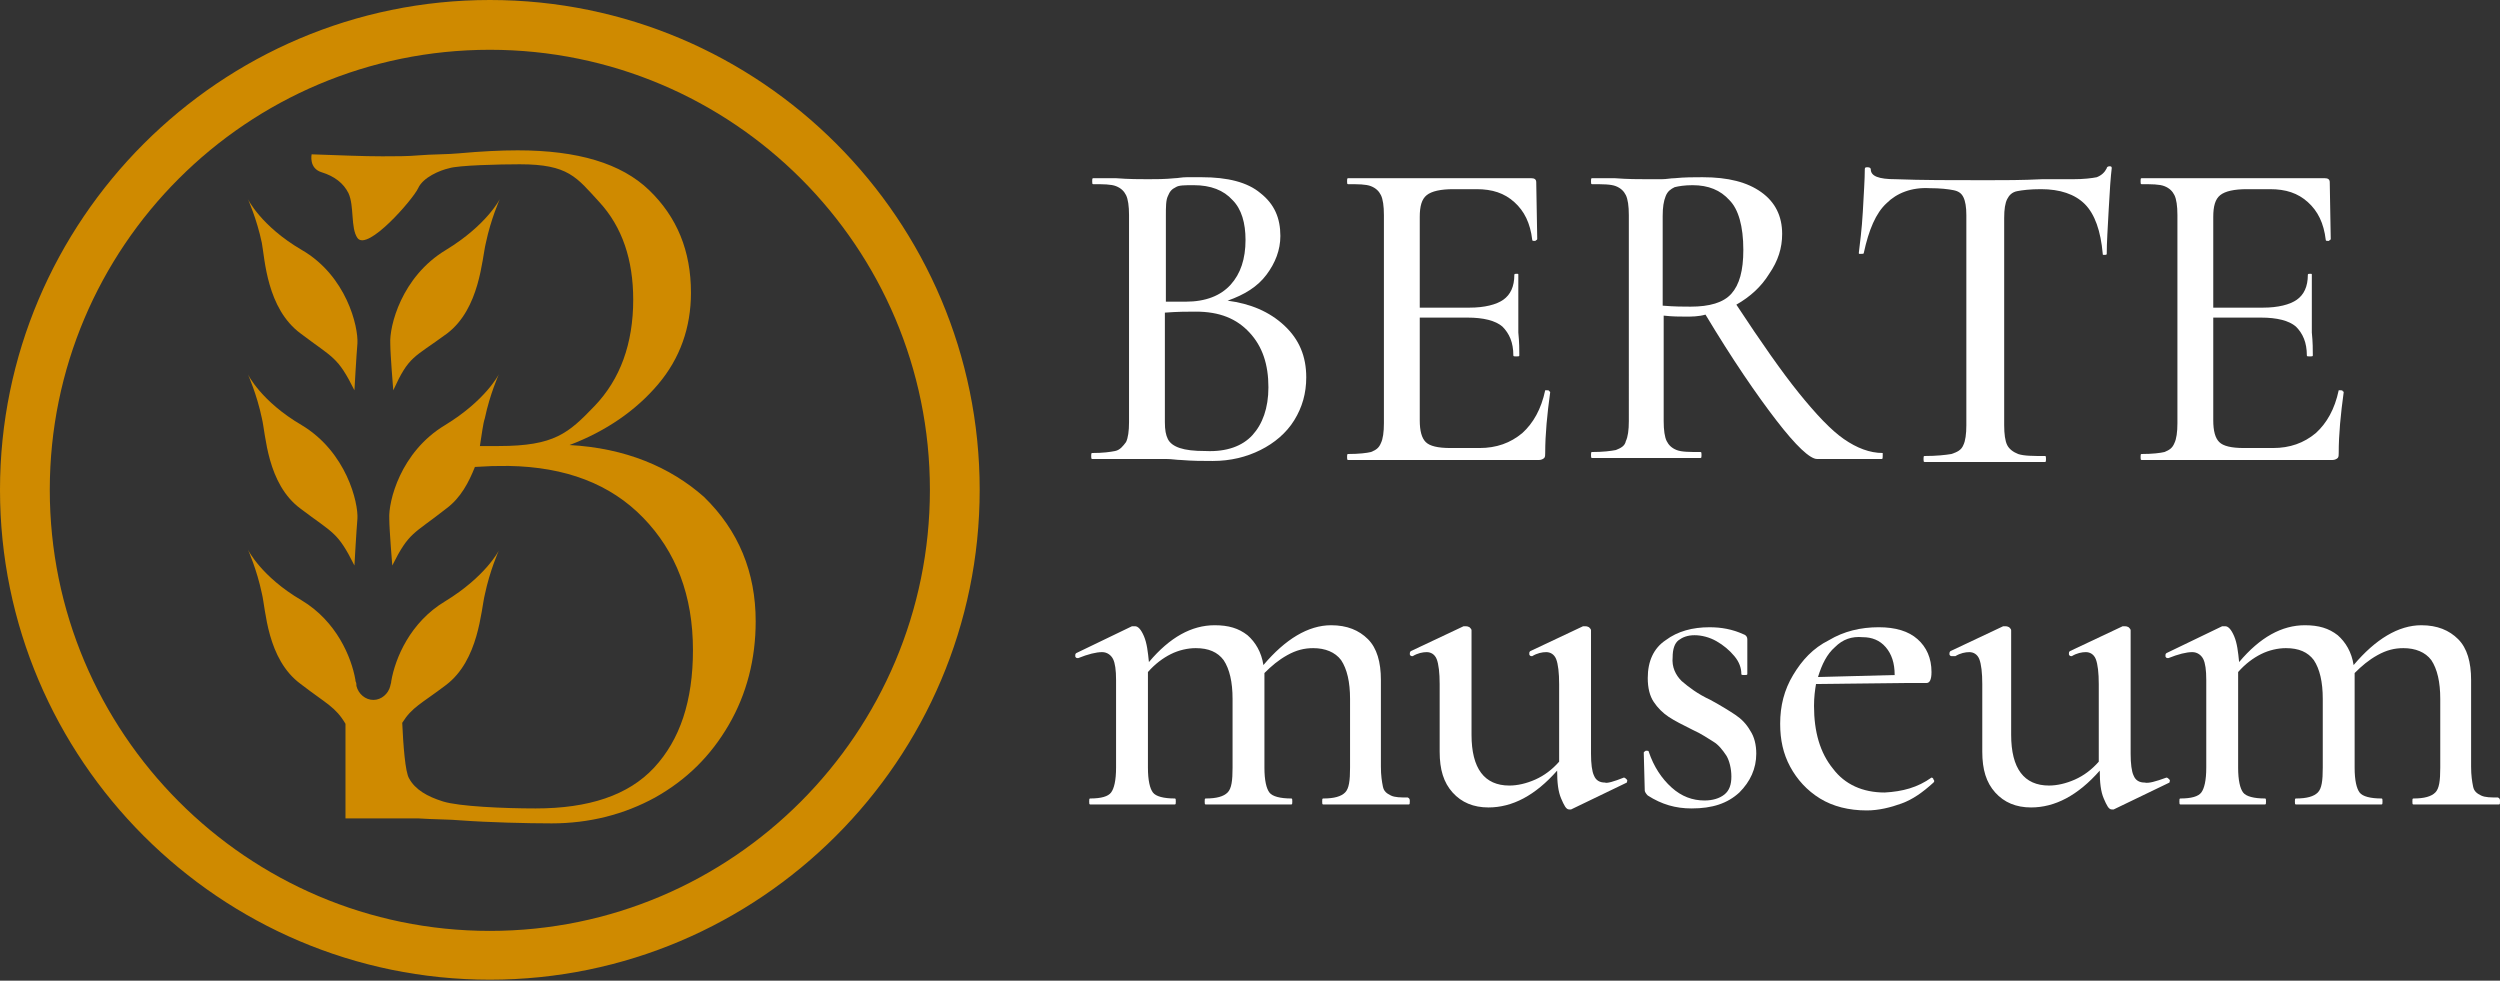 <?xml version="1.0" encoding="utf-8"?>
<!-- Generator: Adobe Illustrator 22.0.1, SVG Export Plug-In . SVG Version: 6.00 Build 0)  -->
<svg version="1.1" id="Lager_1" xmlns="http://www.w3.org/2000/svg" xmlns:xlink="http://www.w3.org/1999/xlink" x="0px" y="0px"
	 viewBox="0 0 251.1 98.5" style="enable-background:new 0 0 251.1 98.5;" xml:space="preserve">
<rect x="0" y="0" width="251.1" height="98.5" fill="#333333" stroke="none"/>
<style type="text/css">
	.st0{fill:#CF8A00;}
</style>
<g>
	<path fill="#ffffff" d="M129,32.7c1.5,1.4,2.2,3.1,2.2,5.2c0,1.6-0.4,3-1.2,4.3c-0.8,1.3-2,2.3-3.4,3c-1.4,0.7-3,1.1-4.8,1.1c-1,0-2,0-3.2-0.1
		c-0.4,0-0.9-0.1-1.5-0.1c-0.6,0-1.2,0-1.9,0l-3.2,0c-0.6,0-1.3,0-2.3,0c-0.1,0-0.1-0.1-0.1-0.3c0-0.2,0-0.3,0.1-0.3
		c1.1,0,1.8-0.1,2.3-0.2s0.8-0.5,1.1-0.9c0.2-0.4,0.3-1.1,0.3-2V21.6c0-0.9-0.1-1.6-0.3-2c-0.2-0.4-0.5-0.7-1-0.9s-1.3-0.2-2.3-0.2
		c-0.1,0-0.1-0.1-0.1-0.3c0-0.2,0-0.3,0.1-0.3l2.3,0c1.3,0.1,2.4,0.1,3.2,0.1c0.8,0,1.7,0,2.7-0.1c0.3,0,0.7-0.1,1.2-0.1
		c0.5,0,1,0,1.5,0c2.6,0,4.6,0.5,5.9,1.6c1.4,1.1,2,2.5,2,4.3c0,1.4-0.5,2.7-1.4,3.9c-0.9,1.2-2.2,2-3.9,2.6
		C125.6,30.5,127.5,31.3,129,32.7z M118.1,18.8c-0.4,0.2-0.6,0.4-0.8,0.9c-0.2,0.4-0.2,1.1-0.2,2v8.6l2,0c2,0,3.5-0.6,4.5-1.7
		c1-1.1,1.5-2.6,1.5-4.5c0-1.7-0.4-3.1-1.3-4c-0.9-1-2.2-1.5-3.9-1.5C119,18.6,118.4,18.6,118.1,18.8z M125.8,43.7
		c1-1.1,1.6-2.7,1.6-4.8c0-2.3-0.6-4.1-1.9-5.5c-1.3-1.4-3-2.1-5.4-2.1c-0.8,0-1.8,0-3.1,0.1v11c0,0.8,0.1,1.3,0.3,1.7
		c0.2,0.4,0.6,0.7,1.2,0.9c0.6,0.2,1.4,0.3,2.6,0.3C123.2,45.4,124.8,44.8,125.8,43.7z"/>
	<path fill="#ffffff" d="M155.4,39.2c0.1,0,0.2,0,0.2,0.1c0.1,0,0.1,0.1,0.1,0.1c-0.3,2.2-0.5,4.2-0.5,6.1c0,0.2,0,0.4-0.1,0.5
		c-0.1,0.1-0.3,0.2-0.5,0.2h-19.2c-0.1,0-0.1-0.1-0.1-0.3c0-0.2,0-0.3,0.1-0.3c1.1,0,1.9-0.1,2.3-0.2c0.5-0.2,0.8-0.4,1-0.9
		c0.2-0.4,0.3-1.1,0.3-2V21.6c0-0.9-0.1-1.6-0.3-2s-0.5-0.7-1-0.9s-1.3-0.2-2.3-0.2c-0.1,0-0.1-0.1-0.1-0.3c0-0.2,0-0.3,0.1-0.3
		h18.4c0.3,0,0.5,0.1,0.5,0.4l0.1,5.7c0,0.1-0.1,0.1-0.2,0.2c-0.2,0-0.3,0-0.3-0.1c-0.2-1.7-0.8-2.9-1.8-3.8c-1-0.9-2.2-1.3-3.8-1.3
		H146c-1.3,0-2.2,0.2-2.7,0.6c-0.5,0.4-0.7,1.1-0.7,2.2v9.1h5c1.5,0,2.7-0.3,3.4-0.8c0.7-0.5,1.1-1.3,1.1-2.5c0-0.1,0.1-0.1,0.2-0.1
		c0.2,0,0.2,0,0.2,0.1l0,3.8l0,2c0.1,1,0.1,1.7,0.1,2.3c0,0.1-0.1,0.1-0.3,0.1s-0.3,0-0.3-0.1c0-1.3-0.4-2.2-1.1-2.9
		c-0.7-0.6-1.9-0.9-3.5-0.9h-4.8v10.3c0,1.1,0.2,1.8,0.6,2.2c0.4,0.4,1.2,0.6,2.5,0.6h2.9c1.7,0,3.1-0.5,4.3-1.5
		c1.1-1,1.9-2.4,2.3-4.3C155.2,39.2,155.3,39.2,155.4,39.2z"/>
	<path fill="#ffffff" d="M189.1,45.8c0,0.2,0,0.3-0.1,0.3h-6.5c-0.7,0-2.1-1.3-4.1-3.9c-2-2.6-4.4-6.1-7.1-10.6c-0.7,0.2-1.4,0.2-2,0.2
		c-0.6,0-1.3,0-2.2-0.1v10.6c0,0.9,0.1,1.6,0.3,2c0.2,0.4,0.5,0.7,1,0.9s1.3,0.2,2.4,0.2c0.1,0,0.1,0.1,0.1,0.3c0,0.2,0,0.3-0.1,0.3
		c-0.9,0-1.7,0-2.2,0l-3.2,0l-3.2,0c-0.6,0-1.3,0-2.3,0c-0.1,0-0.1-0.1-0.1-0.3c0-0.2,0-0.3,0.1-0.3c1.1,0,1.9-0.1,2.4-0.2
		c0.5-0.2,0.9-0.4,1-0.9c0.2-0.4,0.3-1.1,0.3-2V21.6c0-0.9-0.1-1.6-0.3-2s-0.5-0.7-1-0.9s-1.3-0.2-2.4-0.2c-0.1,0-0.1-0.1-0.1-0.3
		c0-0.2,0-0.3,0.1-0.3l2.3,0c1.3,0.1,2.4,0.1,3.2,0.1c0.5,0,1.1,0,1.5,0c0.5,0,0.9-0.1,1.3-0.1c1-0.1,1.9-0.1,2.8-0.1
		c2.6,0,4.5,0.5,5.9,1.5c1.4,1,2.1,2.4,2.1,4.2c0,1.4-0.4,2.7-1.3,4c-0.8,1.3-1.9,2.3-3.3,3.1c2.5,3.8,4.6,6.8,6.3,8.9
		c1.7,2.1,3.2,3.7,4.5,4.6s2.6,1.4,3.9,1.4C189.1,45.6,189.1,45.6,189.1,45.8z M169.8,30.8c1.9,0,3.3-0.4,4.1-1.3
		c0.8-0.9,1.2-2.3,1.2-4.4c0-2.4-0.5-4.1-1.4-5c-0.9-1-2.1-1.5-3.7-1.5c-0.8,0-1.4,0.1-1.8,0.2c-0.4,0.2-0.7,0.4-0.9,0.9
		s-0.3,1.1-0.3,2v9C168.2,30.8,169.1,30.8,169.8,30.8z"/>
	<path fill="#ffffff" d="M189.5,20.4c-1.1,1-1.8,2.7-2.3,5c0,0.1-0.1,0.1-0.3,0.1c-0.2,0-0.2,0-0.2-0.1c0.1-0.9,0.3-2.3,0.4-4.1
		c0.1-1.9,0.2-3.3,0.2-4.3c0-0.2,0.1-0.2,0.3-0.2s0.3,0.1,0.3,0.2c0,0.7,0.8,1,2.5,1c2.6,0.1,5.6,0.1,9.1,0.1c1.8,0,3.6,0,5.6-0.1
		l3.1,0c1.1,0,1.9-0.1,2.4-0.2c0.5-0.2,0.8-0.5,1-0.9c0-0.1,0.1-0.2,0.3-0.2c0.2,0,0.2,0.1,0.2,0.2c-0.1,0.8-0.2,2.2-0.3,4.1
		c-0.1,1.9-0.2,3.4-0.2,4.5c0,0.1-0.1,0.1-0.2,0.1c-0.2,0-0.2,0-0.2-0.1c-0.2-2.3-0.8-4-1.8-5c-1-1-2.5-1.5-4.4-1.5
		c-1.1,0-1.9,0.1-2.4,0.2c-0.5,0.1-0.8,0.4-1,0.8c-0.2,0.4-0.3,1-0.3,1.9v20.8c0,0.9,0.1,1.6,0.3,2c0.2,0.4,0.6,0.7,1.1,0.9
		c0.6,0.2,1.5,0.2,2.7,0.2c0.1,0,0.1,0.1,0.1,0.3c0,0.2,0,0.3-0.1,0.3c-1.1,0-1.9,0-2.5,0l-3.6,0l-3.5,0c-0.6,0-1.4,0-2.5,0
		c-0.1,0-0.1-0.1-0.1-0.3c0-0.2,0-0.3,0.1-0.3c1.2,0,2.1-0.1,2.7-0.2c0.6-0.2,1-0.4,1.2-0.9c0.2-0.4,0.3-1.1,0.3-2V21.6
		c0-0.8-0.1-1.4-0.3-1.8c-0.2-0.4-0.5-0.6-1-0.7c-0.5-0.1-1.3-0.2-2.4-0.2C192,18.8,190.5,19.4,189.5,20.4z"/>
	<path fill="#ffffff" d="M235.1,39.2c0.1,0,0.2,0,0.2,0.1c0.1,0,0.1,0.1,0.1,0.1c-0.3,2.2-0.5,4.2-0.5,6.1c0,0.2,0,0.4-0.1,0.5
		c-0.1,0.1-0.3,0.2-0.5,0.2h-19.2c-0.1,0-0.1-0.1-0.1-0.3c0-0.2,0-0.3,0.1-0.3c1.1,0,1.9-0.1,2.3-0.2c0.5-0.2,0.8-0.4,1-0.9
		c0.2-0.4,0.3-1.1,0.3-2V21.6c0-0.9-0.1-1.6-0.3-2s-0.5-0.7-1-0.9s-1.3-0.2-2.3-0.2c-0.1,0-0.1-0.1-0.1-0.3c0-0.2,0-0.3,0.1-0.3
		h18.4c0.3,0,0.5,0.1,0.5,0.4l0.1,5.7c0,0.1-0.1,0.1-0.2,0.2c-0.2,0-0.3,0-0.3-0.1c-0.2-1.7-0.8-2.9-1.8-3.8c-1-0.9-2.2-1.3-3.8-1.3
		h-2.3c-1.3,0-2.2,0.2-2.7,0.6c-0.5,0.4-0.7,1.1-0.7,2.2v9.1h5c1.5,0,2.7-0.3,3.4-0.8c0.7-0.5,1.1-1.3,1.1-2.5
		c0-0.1,0.1-0.1,0.2-0.1c0.2,0,0.2,0,0.2,0.1l0,3.8l0,2c0.1,1,0.1,1.7,0.1,2.3c0,0.1-0.1,0.1-0.3,0.1s-0.3,0-0.3-0.1
		c0-1.3-0.4-2.2-1.1-2.9c-0.7-0.6-1.9-0.9-3.5-0.9h-4.8v10.3c0,1.1,0.2,1.8,0.6,2.2c0.4,0.4,1.2,0.6,2.5,0.6h2.9
		c1.7,0,3.1-0.5,4.3-1.5c1.1-1,1.9-2.4,2.3-4.3C234.9,39.2,235,39.2,235.1,39.2z"/>
</g>
<g>
	<path fill="#ffffff" d="M141.6,80.5c0,0.2,0,0.3-0.1,0.3c-0.8,0-1.3,0-1.8,0l-2.5,0l-2.5,0c-0.5,0-1,0-1.8,0c-0.1,0-0.1-0.1-0.1-0.3
		c0-0.2,0-0.3,0.1-0.3c1.1,0,1.8-0.2,2.2-0.6c0.4-0.4,0.5-1.2,0.5-2.5v-6.9c0-1.7-0.3-3-0.9-3.9c-0.6-0.8-1.6-1.2-2.8-1.2
		c-0.9,0-1.7,0.2-2.6,0.7s-1.6,1.1-2.3,1.8v0.6v8.9c0,1.3,0.2,2.1,0.5,2.5c0.3,0.4,1.1,0.6,2.2,0.6c0.1,0,0.1,0.1,0.1,0.3
		c0,0.2,0,0.3-0.1,0.3c-0.7,0-1.3,0-1.8,0l-2.5,0l-2.5,0c-0.5,0-1,0-1.8,0c-0.1,0-0.1-0.1-0.1-0.3c0-0.2,0-0.3,0.1-0.3
		c1.1,0,1.8-0.2,2.2-0.6c0.4-0.4,0.5-1.2,0.5-2.5v-6.9c0-1.7-0.3-3-0.9-3.9c-0.6-0.8-1.5-1.2-2.8-1.2c-0.8,0-1.7,0.2-2.5,0.6
		c-0.8,0.4-1.6,1-2.3,1.8v9.6c0,1.3,0.2,2.1,0.5,2.5c0.3,0.4,1.1,0.6,2.2,0.6c0.1,0,0.1,0.1,0.1,0.3c0,0.2,0,0.3-0.1,0.3
		c-0.7,0-1.3,0-1.8,0l-2.5,0l-2.5,0c-0.4,0-1,0-1.7,0c-0.1,0-0.1-0.1-0.1-0.3c0-0.2,0-0.3,0.1-0.3c1.1,0,1.8-0.2,2.1-0.6
		c0.3-0.4,0.5-1.2,0.5-2.5v-8.8c0-1-0.1-1.7-0.3-2.1c-0.2-0.4-0.6-0.7-1.1-0.7c-0.6,0-1.4,0.2-2.4,0.6h-0.1c-0.1,0-0.2-0.1-0.2-0.2
		c0-0.2,0-0.2,0.1-0.3l5.6-2.7c0.1,0,0.2,0,0.3,0c0.3,0,0.6,0.3,0.9,1c0.3,0.7,0.4,1.6,0.5,2.6c2.1-2.5,4.3-3.7,6.6-3.7
		c1.4,0,2.4,0.3,3.3,1c0.8,0.7,1.4,1.7,1.6,3c2.2-2.6,4.5-4,6.8-4c1.6,0,2.8,0.5,3.7,1.4s1.3,2.3,1.3,4.1v8.7c0,0.9,0.1,1.5,0.2,2
		s0.4,0.7,0.8,0.9c0.4,0.2,1,0.2,1.7,0.2C141.6,80.2,141.6,80.3,141.6,80.5z"/>
	<path fill="#ffffff" d="M163.1,78.1c0.1,0,0.2,0.1,0.3,0.2c0.1,0.1,0,0.2,0,0.3l-5.6,2.7c-0.1,0-0.1,0-0.2,0c-0.3,0-0.5-0.4-0.8-1.1
		c-0.3-0.7-0.4-1.6-0.4-2.8c-2.2,2.5-4.5,3.7-6.9,3.7c-1.5,0-2.7-0.5-3.6-1.5c-0.9-1-1.3-2.3-1.3-4.1v-6.8c0-1.1-0.1-2-0.3-2.5
		c-0.2-0.5-0.6-0.7-1-0.7c-0.4,0-0.9,0.1-1.4,0.4h-0.1c-0.1,0-0.2-0.1-0.2-0.2s0-0.2,0.1-0.3l5.3-2.5l0.2,0c0.1,0,0.2,0,0.4,0.1
		c0.1,0.1,0.2,0.2,0.2,0.3v10.5c0,3.4,1.3,5.1,3.8,5.1c0.8,0,1.7-0.2,2.6-0.6s1.7-1,2.4-1.8v-7.8c0-1.1-0.1-2-0.3-2.5
		c-0.2-0.5-0.6-0.7-1-0.7c-0.4,0-0.9,0.1-1.4,0.4h-0.1c-0.1,0-0.2-0.1-0.2-0.2c0-0.2,0-0.2,0.1-0.3l5.3-2.5l0.2,0
		c0.1,0,0.2,0,0.4,0.1c0.1,0.1,0.2,0.2,0.2,0.3v12.4c0,1,0.1,1.8,0.3,2.2c0.2,0.5,0.6,0.7,1.1,0.7C161.4,78.7,162.1,78.5,163.1,78.1
		L163.1,78.1z"/>
	<path fill="#ffffff" d="M168.9,68.4c0.7,0.6,1.6,1.3,2.9,1.9c1.1,0.6,1.9,1.1,2.5,1.5c0.6,0.4,1.1,0.9,1.5,1.6c0.4,0.6,0.6,1.4,0.6,2.3
		c0,1.5-0.6,2.8-1.7,3.9c-1.2,1.1-2.7,1.6-4.8,1.6c-1.6,0-3-0.4-4.4-1.3c-0.2-0.2-0.3-0.4-0.3-0.5l-0.1-3.8c0-0.1,0.1-0.1,0.2-0.2
		c0.2,0,0.3,0,0.3,0.1c0.5,1.5,1.3,2.7,2.3,3.6s2.1,1.3,3.3,1.3c0.8,0,1.5-0.2,2-0.6c0.5-0.4,0.7-1,0.7-1.8c0-0.8-0.2-1.6-0.5-2.1
		c-0.4-0.6-0.8-1.1-1.3-1.4c-0.5-0.3-1.2-0.8-2.1-1.2c-1-0.5-1.8-0.9-2.4-1.3c-0.6-0.4-1.1-0.9-1.5-1.5c-0.4-0.6-0.6-1.4-0.6-2.4
		c0-1.7,0.6-3,1.8-3.8c1.2-0.9,2.7-1.3,4.4-1.3c1.2,0,2.3,0.2,3.4,0.7c0.3,0.1,0.4,0.3,0.4,0.5c0,0.7,0,1.2,0,1.5l0,2
		c0,0.1-0.1,0.1-0.3,0.1s-0.3,0-0.3-0.1c0-0.6-0.2-1.2-0.7-1.8c-0.5-0.6-1.1-1.1-1.8-1.5c-0.7-0.4-1.5-0.6-2.2-0.6
		c-0.7,0-1.2,0.2-1.6,0.5c-0.4,0.3-0.6,0.9-0.6,1.7C167.9,67,168.3,67.8,168.9,68.4z"/>
	<path fill="#ffffff" d="M194,78.1c0.1,0,0.2,0.1,0.2,0.2c0.1,0.1,0.1,0.2,0,0.3c-1.1,1-2.1,1.7-3.2,2.1c-1.1,0.4-2.3,0.7-3.5,0.7
		c-1.8,0-3.4-0.4-4.7-1.2c-1.3-0.8-2.3-1.9-3-3.2c-0.7-1.3-1-2.7-1-4.3c0-1.8,0.4-3.4,1.3-4.9s2-2.7,3.6-3.5c1.5-0.9,3.2-1.3,5-1.3
		c1.7,0,3,0.4,3.9,1.2c0.9,0.8,1.4,1.9,1.4,3.3c0,0.8-0.2,1.1-0.5,1.1h-2.2l-8.9,0.1c-0.1,0.6-0.2,1.3-0.2,2.2
		c0,2.6,0.6,4.7,1.9,6.3c1.2,1.6,3,2.4,5.2,2.4C191.1,79.5,192.6,79.1,194,78.1L194,78.1z M184.3,65c-0.8,0.7-1.3,1.7-1.7,3l7.7-0.2
		c0-1.2-0.3-2.1-0.9-2.8c-0.6-0.7-1.4-1-2.3-1C186,63.9,185.1,64.2,184.3,65z"/>
	<path fill="#ffffff" d="M217.6,78.1c0.1,0,0.2,0.1,0.3,0.2c0.1,0.1,0,0.2,0,0.3l-5.6,2.7c-0.1,0-0.1,0-0.2,0c-0.3,0-0.5-0.4-0.8-1.1
		c-0.3-0.7-0.4-1.6-0.4-2.8c-2.2,2.5-4.5,3.7-6.9,3.7c-1.5,0-2.7-0.5-3.6-1.5c-0.9-1-1.3-2.3-1.3-4.1v-6.8c0-1.1-0.1-2-0.3-2.5
		c-0.2-0.5-0.6-0.7-1-0.7c-0.4,0-0.9,0.1-1.4,0.4H196c-0.1,0-0.2-0.1-0.2-0.2s0-0.2,0.1-0.3l5.3-2.5l0.2,0c0.1,0,0.2,0,0.4,0.1
		c0.1,0.1,0.2,0.2,0.2,0.3v10.5c0,3.4,1.3,5.1,3.8,5.1c0.8,0,1.7-0.2,2.6-0.6s1.7-1,2.4-1.8v-7.8c0-1.1-0.1-2-0.3-2.5
		c-0.2-0.5-0.6-0.7-1-0.7c-0.4,0-0.9,0.1-1.4,0.4h-0.1c-0.1,0-0.2-0.1-0.2-0.2c0-0.2,0-0.2,0.1-0.3l5.3-2.5l0.2,0
		c0.1,0,0.2,0,0.4,0.1c0.1,0.1,0.2,0.2,0.2,0.3v12.4c0,1,0.1,1.8,0.3,2.2c0.2,0.5,0.6,0.7,1.1,0.7C215.8,78.7,216.5,78.5,217.6,78.1
		L217.6,78.1z"/>
	<path fill="#ffffff" d="M251.1,80.5c0,0.2,0,0.3-0.1,0.3c-0.8,0-1.3,0-1.8,0l-2.5,0l-2.5,0c-0.5,0-1,0-1.8,0c-0.1,0-0.1-0.1-0.1-0.3
		c0-0.2,0-0.3,0.1-0.3c1.1,0,1.8-0.2,2.2-0.6c0.4-0.4,0.5-1.2,0.5-2.5v-6.9c0-1.7-0.3-3-0.9-3.9c-0.6-0.8-1.6-1.2-2.8-1.2
		c-0.9,0-1.7,0.2-2.6,0.7s-1.6,1.1-2.3,1.8v0.6v8.9c0,1.3,0.2,2.1,0.5,2.5c0.3,0.4,1.1,0.6,2.2,0.6c0.1,0,0.1,0.1,0.1,0.3
		c0,0.2,0,0.3-0.1,0.3c-0.7,0-1.3,0-1.8,0l-2.5,0l-2.5,0c-0.5,0-1,0-1.8,0c-0.1,0-0.1-0.1-0.1-0.3c0-0.2,0-0.3,0.1-0.3
		c1.1,0,1.8-0.2,2.2-0.6c0.4-0.4,0.5-1.2,0.5-2.5v-6.9c0-1.7-0.3-3-0.9-3.9c-0.6-0.8-1.5-1.2-2.8-1.2c-0.8,0-1.7,0.2-2.5,0.6
		c-0.8,0.4-1.6,1-2.3,1.8v9.6c0,1.3,0.2,2.1,0.5,2.5c0.3,0.4,1.1,0.6,2.2,0.6c0.1,0,0.1,0.1,0.1,0.3c0,0.2,0,0.3-0.1,0.3
		c-0.7,0-1.3,0-1.8,0l-2.5,0l-2.5,0c-0.4,0-1,0-1.7,0c-0.1,0-0.1-0.1-0.1-0.3c0-0.2,0-0.3,0.1-0.3c1.1,0,1.8-0.2,2.1-0.6
		c0.3-0.4,0.5-1.2,0.5-2.5v-8.8c0-1-0.1-1.7-0.3-2.1c-0.2-0.4-0.6-0.7-1.1-0.7c-0.6,0-1.4,0.2-2.4,0.6h-0.1c-0.1,0-0.2-0.1-0.2-0.2
		c0-0.2,0-0.2,0.1-0.3l5.6-2.7c0.1,0,0.2,0,0.3,0c0.3,0,0.6,0.3,0.9,1c0.3,0.7,0.4,1.6,0.5,2.6c2.1-2.5,4.3-3.7,6.6-3.7
		c1.4,0,2.4,0.3,3.3,1c0.8,0.7,1.4,1.7,1.6,3c2.2-2.6,4.5-4,6.8-4c1.6,0,2.8,0.5,3.7,1.4s1.3,2.3,1.3,4.1v8.7c0,0.9,0.1,1.5,0.2,2
		s0.4,0.7,0.8,0.9c0.4,0.2,1,0.2,1.7,0.2C251.1,80.2,251.1,80.3,251.1,80.5z"/>
</g>
<g>
	<path class="st0" d="M49.2,0C22.1,0,0,22.1,0,49.2s22.1,49.2,49.2,49.2s49.2-22.1,49.2-49.2S76.4,0,49.2,0z M49.2,93.5
		C24.8,93.5,5,73.6,5,49.2S24.8,5,49.2,5c24.4,0,44.2,19.8,44.2,44.2S73.6,93.5,49.2,93.5z"/>
	<path class="st0" d="M30.2,33.5c3.3,2.5,3.7,2.3,5.4,5.7c0,0,0.2-3.6,0.3-4.7c0.1-1.7-1.1-6.8-5.6-9.4c-4.1-2.4-5.4-5.1-5.4-5.1
		s0.9,2,1.4,4.4C26.6,26,26.8,31,30.2,33.5z"/>
	<path class="st0" d="M30.3,42.7c-4.1-2.4-5.4-5.1-5.4-5.1s0.9,2,1.4,4.4c0.4,1.6,0.5,6.6,3.9,9.1c3.3,2.5,3.7,2.3,5.4,5.7
		c0,0,0.2-3.6,0.3-4.7C36,50.5,34.8,45.4,30.3,42.7z"/>
	<path class="st0" d="M44.9,33.5c3.3-2.5,3.5-7.5,3.9-9.1c0.5-2.4,1.4-4.4,1.4-4.4s-1.3,2.6-5.4,5.1c-4.5,2.7-5.7,7.7-5.6,9.4
		c0,1.1,0.3,4.7,0.3,4.7C41.1,35.7,41.5,36,44.9,33.5z"/>
	<path class="st0" d="M57.2,44.7c3.7-1.4,6.7-3.5,8.9-6.1c2.2-2.6,3.3-5.7,3.3-9.2c0-4.2-1.4-7.6-4.2-10.3c-2.8-2.7-7.2-4-13.2-4
		c-1.7,0-3.7,0.1-5.9,0.3c-0.9,0.1-2.9,0.1-4,0.2c-1.1,0.1-2.4,0.1-3.7,0.1c-1.9,0-4.2-0.1-7.1-0.2c0,0-0.3,1.4,1,1.8
		c1.3,0.4,2.2,1.1,2.7,2.1c0.6,1.3,0.2,3.5,0.9,4.5c1,1.4,5.6-3.9,6.1-5c0.5-1.1,2.2-1.8,3.1-2c0.9-0.3,5.1-0.4,7.1-0.4
		c4.9,0,5.7,1.3,8,3.8c2.3,2.5,3.4,5.8,3.4,9.8c0,4.4-1.3,8-3.9,10.7c-2.6,2.7-4,4-9.6,4l-1.9,0c0.2-1.2,0.3-2.2,0.5-2.8
		c0.5-2.4,1.4-4.4,1.4-4.4s-1.3,2.6-5.4,5.1c-4.5,2.7-5.7,7.7-5.6,9.4c0,1.1,0.3,4.7,0.3,4.7c1.7-3.4,2.1-3.1,5.4-5.7
		c1.5-1.1,2.3-2.7,2.9-4.2c0,0,0,0,0,0c2.1-0.1,1.4-0.1,3.4-0.1c5.7,0.1,10.2,1.8,13.5,5.2c3.3,3.4,5,7.8,5,13.3
		c0,5.1-1.3,9-3.9,11.8c-2.6,2.8-6.6,4.1-11.9,4.1c-3.2,0-7.7-0.2-9.3-0.7c-1.6-0.5-2.8-1.2-3.4-2.3c-0.4-0.6-0.6-3.4-0.7-5.6
		c1-1.6,1.9-1.9,4.4-3.8c3.3-2.5,3.5-7.5,3.9-9.1c0.5-2.4,1.4-4.4,1.4-4.4s-1.3,2.6-5.4,5.1c-3.5,2.1-5,5.7-5.4,8c0,0,0,0,0,0
		c0,0,0,0,0,0c0,0.2-0.1,0.4-0.1,0.5c-0.2,0.8-0.9,1.4-1.7,1.4c-0.8,0-1.5-0.6-1.7-1.4c0-0.2,0-0.3-0.1-0.5c0,0,0,0,0-0.1
		c0,0,0,0,0,0c-0.4-2.3-1.9-5.9-5.4-8c-4.1-2.4-5.4-5.1-5.4-5.1s0.9,2,1.4,4.4c0.4,1.6,0.5,6.6,3.9,9.1c2.6,2,3.5,2.3,4.5,4v9.5
		c0,0,5.9,0,7.3,0c1.4,0.1,3.3,0.1,4.3,0.2c2.7,0.2,6.7,0.3,9.1,0.3c3.8,0,7.3-0.9,10.4-2.6c3.2-1.8,5.6-4.2,7.4-7.3
		c1.8-3.1,2.7-6.6,2.7-10.4c0-4.9-1.7-9.1-5.2-12.5C67.3,46.9,62.8,45,57.2,44.7z"/>
</g>
</svg>
